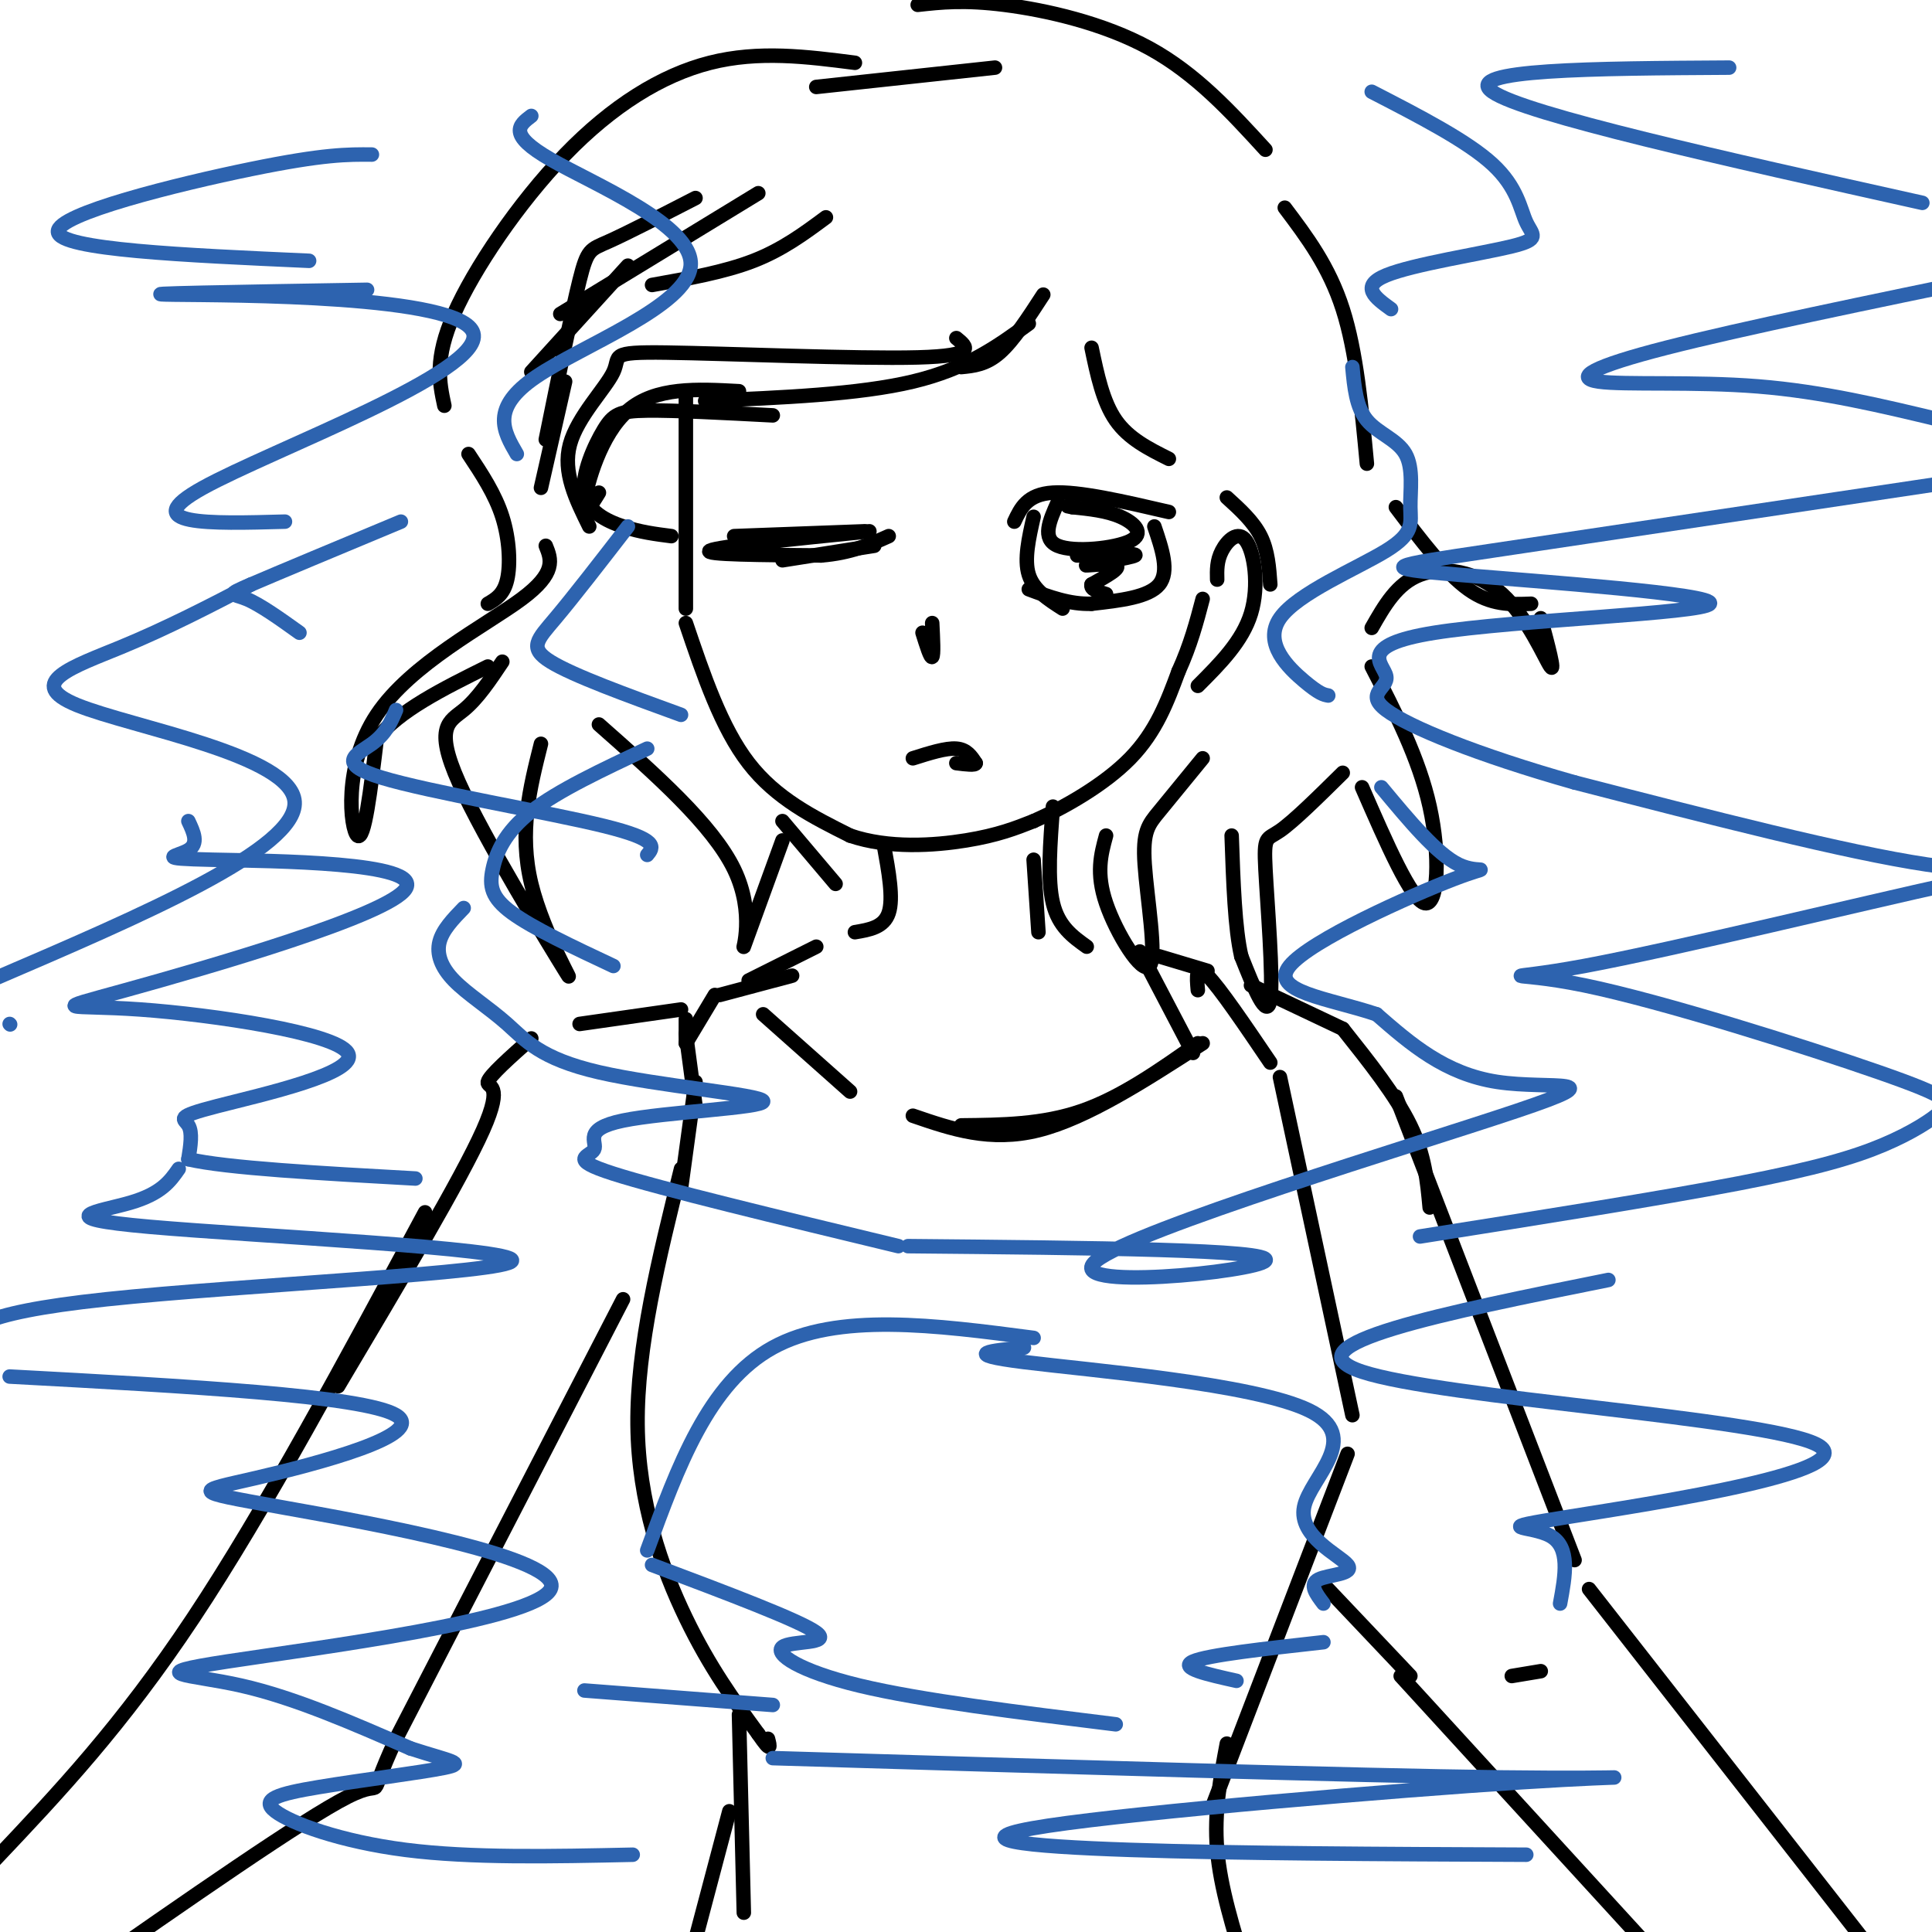 <svg viewBox='0 0 400 400' version='1.1' xmlns='http://www.w3.org/2000/svg' xmlns:xlink='http://www.w3.org/1999/xlink'><g fill='none' stroke='rgb(0,0,0)' stroke-width='3' stroke-linecap='round' stroke-linejoin='round'><path d='M142,82c0.000,0.000 0.000,44.000 0,44'/><path d='M142,129c3.667,10.833 7.333,21.667 13,29c5.667,7.333 13.333,11.167 21,15'/><path d='M176,173c7.978,2.733 17.422,2.067 24,1c6.578,-1.067 10.289,-2.533 14,-4'/><path d='M214,170c6.178,-2.711 14.622,-7.489 20,-13c5.378,-5.511 7.689,-11.756 10,-18'/><path d='M244,139c2.500,-5.500 3.750,-10.250 5,-15'/><path d='M216,61c-3.083,4.750 -6.167,9.500 -9,12c-2.833,2.500 -5.417,2.750 -8,3'/><path d='M213,67c-6.417,4.667 -12.833,9.333 -24,12c-11.167,2.667 -27.083,3.333 -43,4'/><path d='M198,70c2.252,1.833 4.504,3.665 -8,4c-12.504,0.335 -39.764,-0.828 -52,-1c-12.236,-0.172 -9.448,0.646 -11,4c-1.552,3.354 -7.443,9.244 -9,15c-1.557,5.756 1.222,11.378 4,17'/><path d='M160,86c-10.139,-0.534 -20.278,-1.069 -26,-1c-5.722,0.069 -7.029,0.740 -9,4c-1.971,3.260 -4.608,9.108 -4,13c0.608,3.892 4.459,5.826 8,7c3.541,1.174 6.770,1.587 10,2'/><path d='M124,102c-1.756,2.867 -3.511,5.733 -3,2c0.511,-3.733 3.289,-14.067 9,-19c5.711,-4.933 14.356,-4.467 23,-4'/><path d='M171,45c-4.500,3.333 -9.000,6.667 -15,9c-6.000,2.333 -13.500,3.667 -21,5'/><path d='M130,55c0.000,0.000 -20.000,22.000 -20,22'/><path d='M157,40c0.000,0.000 -41.000,25.000 -41,25'/><path d='M144,41c-7.089,3.644 -14.178,7.289 -18,9c-3.822,1.711 -4.378,1.489 -6,8c-1.622,6.511 -4.311,19.756 -7,33'/><path d='M117,79c0.000,0.000 -5.000,22.000 -5,22'/><path d='M113,113c1.137,2.798 2.274,5.595 -5,11c-7.274,5.405 -22.958,13.417 -30,24c-7.042,10.583 -5.440,23.738 -4,25c1.440,1.262 2.720,-9.369 4,-20'/><path d='M78,153c4.500,-5.833 13.750,-10.417 23,-15'/><path d='M104,137c-2.542,3.807 -5.085,7.614 -8,10c-2.915,2.386 -6.204,3.351 -1,15c5.204,11.649 18.901,33.982 22,39c3.099,5.018 -4.400,-7.281 -7,-18c-2.600,-10.719 -0.300,-19.860 2,-29'/><path d='M124,150c11.778,10.400 23.556,20.800 28,30c4.444,9.200 1.556,17.200 2,16c0.444,-1.200 4.222,-11.600 8,-22'/><path d='M162,170c0.000,0.000 11.000,13.000 11,13'/><path d='M226,72c1.167,5.583 2.333,11.167 5,15c2.667,3.833 6.833,5.917 11,8'/><path d='M254,103c2.750,2.500 5.500,5.000 7,8c1.500,3.000 1.750,6.500 2,10'/><path d='M252,120c-0.048,-1.952 -0.095,-3.905 1,-6c1.095,-2.095 3.333,-4.333 5,-2c1.667,2.333 2.762,9.238 1,15c-1.762,5.762 -6.381,10.381 -11,15'/><path d='M177,13c-9.958,-1.280 -19.917,-2.560 -30,0c-10.083,2.560 -20.292,8.958 -30,19c-9.708,10.042 -18.917,23.726 -23,33c-4.083,9.274 -3.042,14.137 -2,19'/><path d='M97,94c2.756,4.156 5.511,8.311 7,13c1.489,4.689 1.711,9.911 1,13c-0.711,3.089 -2.356,4.044 -4,5'/><path d='M169,18c0.000,0.000 37.000,-4.000 37,-4'/><path d='M190,1c4.800,-0.533 9.600,-1.067 18,0c8.400,1.067 20.400,3.733 30,9c9.600,5.267 16.800,13.133 24,21'/><path d='M266,43c4.583,6.083 9.167,12.167 12,21c2.833,8.833 3.917,20.417 5,32'/><path d='M289,105c5.167,6.833 10.333,13.667 15,17c4.667,3.333 8.833,3.167 13,3'/><path d='M319,128c1.530,5.738 3.060,11.476 2,10c-1.060,-1.476 -4.708,-10.167 -10,-15c-5.292,-4.833 -12.226,-5.810 -17,-4c-4.774,1.810 -7.387,6.405 -10,11'/><path d='M284,138c4.889,9.489 9.778,18.978 12,29c2.222,10.022 1.778,20.578 -1,20c-2.778,-0.578 -7.889,-12.289 -13,-24'/><path d='M278,160c-5.089,5.024 -10.179,10.048 -13,12c-2.821,1.952 -3.375,0.833 -3,8c0.375,7.167 1.679,22.619 1,27c-0.679,4.381 -3.339,-2.310 -6,-9'/><path d='M257,198c-1.333,-5.667 -1.667,-15.333 -2,-25'/><path d='M249,157c-3.362,4.121 -6.724,8.242 -9,11c-2.276,2.758 -3.466,4.152 -3,11c0.466,6.848 2.587,19.152 1,21c-1.587,1.848 -6.882,-6.758 -9,-13c-2.118,-6.242 -1.059,-10.121 0,-14'/><path d='M183,175c1.000,5.500 2.000,11.000 1,14c-1.000,3.000 -4.000,3.500 -7,4'/><path d='M214,178c0.000,0.000 1.000,15.000 1,15'/><path d='M218,167c-0.583,7.583 -1.167,15.167 0,20c1.167,4.833 4.083,6.917 7,9'/><path d='M158,210c0.000,0.000 18.000,16.000 18,16'/><path d='M189,231c8.000,2.750 16.000,5.500 26,3c10.000,-2.500 22.000,-10.250 34,-18'/><path d='M248,216c-7.917,5.583 -15.833,11.167 -24,14c-8.167,2.833 -16.583,2.917 -25,3'/><path d='M169,196c0.000,0.000 -14.000,7.000 -14,7'/><path d='M164,202c0.000,0.000 -15.000,4.000 -15,4'/><path d='M148,206c0.000,0.000 -6.000,10.000 -6,10'/><path d='M142,211c0.000,0.000 0.000,5.000 0,5'/><path d='M142,214c0.000,0.000 2.000,15.000 2,15'/><path d='M144,224c0.000,0.000 -3.000,22.000 -3,22'/><path d='M141,242c-4.578,18.467 -9.156,36.933 -9,53c0.156,16.067 5.044,29.733 10,40c4.956,10.267 9.978,17.133 15,24'/><path d='M157,359c2.833,4.167 2.417,2.583 2,1'/><path d='M248,205c-0.250,-2.750 -0.500,-5.500 2,-3c2.500,2.500 7.750,10.250 13,18'/><path d='M265,223c0.000,0.000 15.000,70.000 15,70'/><path d='M279,301c0.000,0.000 -28.000,73.000 -28,73'/><path d='M254,361c-1.333,7.083 -2.667,14.167 -2,22c0.667,7.833 3.333,16.417 6,25'/><path d='M153,355c0.000,0.000 1.000,41.000 1,41'/><path d='M151,375c0.000,0.000 -9.000,34.000 -9,34'/><path d='M141,209c0.000,0.000 -21.000,3.000 -21,3'/><path d='M110,215c-4.356,3.867 -8.711,7.733 -9,9c-0.289,1.267 3.489,-0.067 -1,10c-4.489,10.067 -17.244,31.533 -30,53'/><path d='M88,251c-16.583,30.833 -33.167,61.667 -48,84c-14.833,22.333 -27.917,36.167 -41,50'/><path d='M129,269c0.000,0.000 -47.000,91.000 -47,91'/><path d='M82,360c-7.000,15.133 -1.000,7.467 -10,12c-9.000,4.533 -33.000,21.267 -57,38'/><path d='M236,197c0.000,0.000 11.000,21.000 11,21'/><path d='M240,198c0.000,0.000 10.000,3.000 10,3'/><path d='M259,204c0.000,0.000 19.000,9.000 19,9'/><path d='M278,213c5.500,6.917 11.000,13.833 14,20c3.000,6.167 3.500,11.583 4,17'/><path d='M289,227c0.000,0.000 37.000,96.000 37,96'/><path d='M329,329c0.000,0.000 61.000,78.000 61,78'/><path d='M274,328c0.000,0.000 18.000,19.000 18,19'/><path d='M290,347c0.000,0.000 54.000,59.000 54,59'/><path d='M313,347c0.000,0.000 6.000,-1.000 6,-1'/><path d='M191,131c0.833,2.667 1.667,5.333 2,5c0.333,-0.333 0.167,-3.667 0,-7'/><path d='M189,157c3.417,-1.083 6.833,-2.167 9,-2c2.167,0.167 3.083,1.583 4,3'/><path d='M202,158c0.000,0.500 -2.000,0.250 -4,0'/><path d='M210,108c1.333,-2.833 2.667,-5.667 8,-6c5.333,-0.333 14.667,1.833 24,4'/><path d='M219,104c-1.696,3.780 -3.393,7.560 0,9c3.393,1.440 11.875,0.542 15,-1c3.125,-1.542 0.893,-3.726 -2,-5c-2.893,-1.274 -6.446,-1.637 -10,-2'/><path d='M222,105c-1.667,-0.333 -0.833,-0.167 0,0'/><path d='M223,115c6.411,-0.250 12.821,-0.500 12,0c-0.821,0.500 -8.875,1.750 -10,2c-1.125,0.250 4.679,-0.500 6,0c1.321,0.500 -1.839,2.250 -5,4'/><path d='M226,121c-0.333,1.000 1.333,1.500 3,2'/><path d='M214,107c-1.000,4.417 -2.000,8.833 -1,12c1.000,3.167 4.000,5.083 7,7'/><path d='M239,109c1.583,4.667 3.167,9.333 1,12c-2.167,2.667 -8.083,3.333 -14,4'/><path d='M226,125c-4.500,0.167 -8.750,-1.417 -13,-3'/><path d='M152,111c0.000,0.000 27.000,-1.000 27,-1'/><path d='M180,110c-15.667,1.583 -31.333,3.167 -33,4c-1.667,0.833 10.667,0.917 23,1'/><path d='M170,115c6.167,-0.500 10.083,-2.250 14,-4'/><path d='M181,113c0.000,0.000 -19.000,3.000 -19,3'/></g>
<g fill='none' stroke='rgb(45,99,175)' stroke-width='3' stroke-linecap='round' stroke-linejoin='round'><path d='M82,147c-1.024,2.429 -2.048,4.857 -5,7c-2.952,2.143 -7.833,4.000 2,7c9.833,3.000 34.381,7.143 46,10c11.619,2.857 10.310,4.429 9,6'/><path d='M96,188c-2.183,2.256 -4.367,4.512 -5,7c-0.633,2.488 0.283,5.208 3,8c2.717,2.792 7.234,5.655 11,9c3.766,3.345 6.780,7.173 19,10c12.220,2.827 33.644,4.652 34,6c0.356,1.348 -20.358,2.217 -29,4c-8.642,1.783 -5.211,4.480 -6,6c-0.789,1.520 -5.797,1.863 4,5c9.797,3.137 34.398,9.069 59,15'/><path d='M188,258c37.868,0.354 75.735,0.708 74,3c-1.735,2.292 -43.073,6.522 -35,0c8.073,-6.522 65.558,-23.794 87,-31c21.442,-7.206 6.841,-4.344 -4,-6c-10.841,-1.656 -17.920,-7.828 -25,-14'/><path d='M285,210c-9.938,-3.337 -22.282,-4.678 -18,-10c4.282,-5.322 25.191,-14.625 34,-18c8.809,-3.375 5.517,-0.821 1,-3c-4.517,-2.179 -10.258,-9.089 -16,-16'/><path d='M284,19c9.892,5.096 19.783,10.191 25,15c5.217,4.809 5.759,9.330 7,12c1.241,2.670 3.180,3.488 -3,5c-6.180,1.512 -20.480,3.718 -26,6c-5.520,2.282 -2.260,4.641 1,7'/><path d='M280,76c0.383,4.140 0.766,8.281 3,11c2.234,2.719 6.320,4.017 8,7c1.680,2.983 0.953,7.650 1,11c0.047,3.350 0.868,5.382 -5,9c-5.868,3.618 -18.426,8.820 -22,14c-3.574,5.180 1.836,10.337 5,13c3.164,2.663 4.082,2.831 5,3'/><path d='M110,24c-2.518,1.905 -5.036,3.810 4,9c9.036,5.190 29.625,13.667 29,22c-0.625,8.333 -22.464,16.524 -32,23c-9.536,6.476 -6.768,11.238 -4,16'/><path d='M134,321c6.333,-17.333 12.667,-34.667 26,-42c13.333,-7.333 33.667,-4.667 54,-2'/><path d='M212,279c-6.798,0.649 -13.597,1.298 0,3c13.597,1.702 47.588,4.456 59,10c11.412,5.544 0.244,13.878 -1,20c-1.244,6.122 7.434,10.033 9,12c1.566,1.967 -3.981,1.991 -6,3c-2.019,1.009 -0.509,3.005 1,5'/><path d='M274,340c-12.000,1.333 -24.000,2.667 -27,4c-3.000,1.333 3.000,2.667 9,4'/><path d='M135,324c15.321,5.768 30.643,11.536 34,14c3.357,2.464 -5.250,1.625 -7,3c-1.750,1.375 3.357,4.964 16,8c12.643,3.036 32.821,5.518 53,8'/><path d='M160,353c0.000,0.000 -39.000,-3.000 -39,-3'/><path d='M76,60c-25.685,0.429 -51.369,0.857 -40,1c11.369,0.143 59.792,-0.000 62,8c2.208,8.000 -41.798,24.143 -56,32c-14.202,7.857 1.399,7.429 17,7'/><path d='M52,121c-8.679,4.512 -17.357,9.024 -27,13c-9.643,3.976 -20.250,7.417 -9,12c11.250,4.583 44.357,10.310 45,20c0.643,9.690 -31.179,23.345 -63,37'/><path d='M2,212c0.000,0.000 0.100,0.100 0.1,0.1'/><path d='M37,242c-1.785,2.557 -3.569,5.113 -10,7c-6.431,1.887 -17.507,3.104 4,5c21.507,1.896 75.598,4.472 75,7c-0.598,2.528 -55.885,5.008 -84,8c-28.115,2.992 -29.057,6.496 -30,10'/><path d='M2,285c36.649,1.984 73.298,3.968 80,8c6.702,4.032 -16.544,10.111 -29,13c-12.456,2.889 -14.122,2.586 5,6c19.122,3.414 59.033,10.544 56,17c-3.033,6.456 -49.009,12.238 -67,15c-17.991,2.762 -7.997,2.503 3,5c10.997,2.497 22.999,7.748 35,13'/><path d='M85,362c8.356,2.722 11.747,3.028 7,4c-4.747,0.972 -17.633,2.611 -26,4c-8.367,1.389 -12.214,2.528 -9,5c3.214,2.472 13.490,6.278 27,8c13.510,1.722 30.255,1.361 47,1'/><path d='M160,364c60.392,1.812 120.785,3.624 151,4c30.215,0.376 30.254,-0.683 4,1c-26.254,1.683 -78.799,6.107 -98,9c-19.201,2.893 -5.057,4.255 17,5c22.057,0.745 52.029,0.872 82,1'/><path d='M323,332c1.078,-5.829 2.156,-11.659 -2,-14c-4.156,-2.341 -13.547,-1.195 4,-4c17.547,-2.805 62.032,-9.563 51,-15c-11.032,-5.437 -77.581,-9.553 -94,-15c-16.419,-5.447 17.290,-12.223 51,-19'/><path d='M294,256c24.846,-3.930 49.692,-7.860 66,-11c16.308,-3.140 24.079,-5.490 30,-8c5.921,-2.510 9.992,-5.181 12,-7c2.008,-1.819 1.953,-2.786 -13,-8c-14.953,-5.214 -44.805,-14.673 -61,-18c-16.195,-3.327 -18.733,-0.521 0,-4c18.733,-3.479 58.736,-13.244 76,-17c17.264,-3.756 11.790,-1.502 -5,-4c-16.790,-2.498 -44.895,-9.749 -73,-17'/><path d='M326,162c-20.268,-5.729 -34.440,-11.552 -39,-15c-4.560,-3.448 0.490,-4.520 0,-7c-0.490,-2.480 -6.521,-6.366 10,-9c16.521,-2.634 55.593,-4.015 57,-6c1.407,-1.985 -34.852,-4.573 -52,-6c-17.148,-1.427 -15.185,-1.693 7,-5c22.185,-3.307 64.593,-9.653 107,-16'/><path d='M402,87c-12.321,-2.964 -24.643,-5.929 -38,-7c-13.357,-1.071 -27.750,-0.250 -33,-1c-5.250,-0.750 -1.357,-3.071 14,-7c15.357,-3.929 42.179,-9.464 69,-15'/><path d='M398,42c-41.167,-9.167 -82.333,-18.333 -89,-23c-6.667,-4.667 21.167,-4.833 49,-5'/><path d='M77,32c-4.956,-0.044 -9.911,-0.089 -25,3c-15.089,3.089 -40.311,9.311 -40,13c0.311,3.689 26.156,4.844 52,6'/><path d='M83,108c-12.733,5.311 -25.467,10.622 -31,13c-5.533,2.378 -3.867,1.822 -1,3c2.867,1.178 6.933,4.089 11,7'/><path d='M39,170c1.097,2.326 2.193,4.652 0,6c-2.193,1.348 -7.676,1.719 5,2c12.676,0.281 43.512,0.471 40,6c-3.512,5.529 -41.371,16.398 -58,21c-16.629,4.602 -12.028,2.938 3,4c15.028,1.062 40.482,4.852 43,9c2.518,4.148 -17.899,8.655 -27,11c-9.101,2.345 -6.886,2.527 -6,4c0.886,1.473 0.443,4.236 0,7'/><path d='M39,240c7.833,1.833 27.417,2.917 47,4'/><path d='M130,109c-5.622,7.267 -11.244,14.533 -15,19c-3.756,4.467 -5.644,6.133 -1,9c4.644,2.867 15.822,6.933 27,11'/><path d='M134,155c-9.244,4.339 -18.488,8.679 -24,13c-5.512,4.321 -7.292,8.625 -8,12c-0.708,3.375 -0.345,5.821 4,9c4.345,3.179 12.673,7.089 21,11'/></g>
</svg>